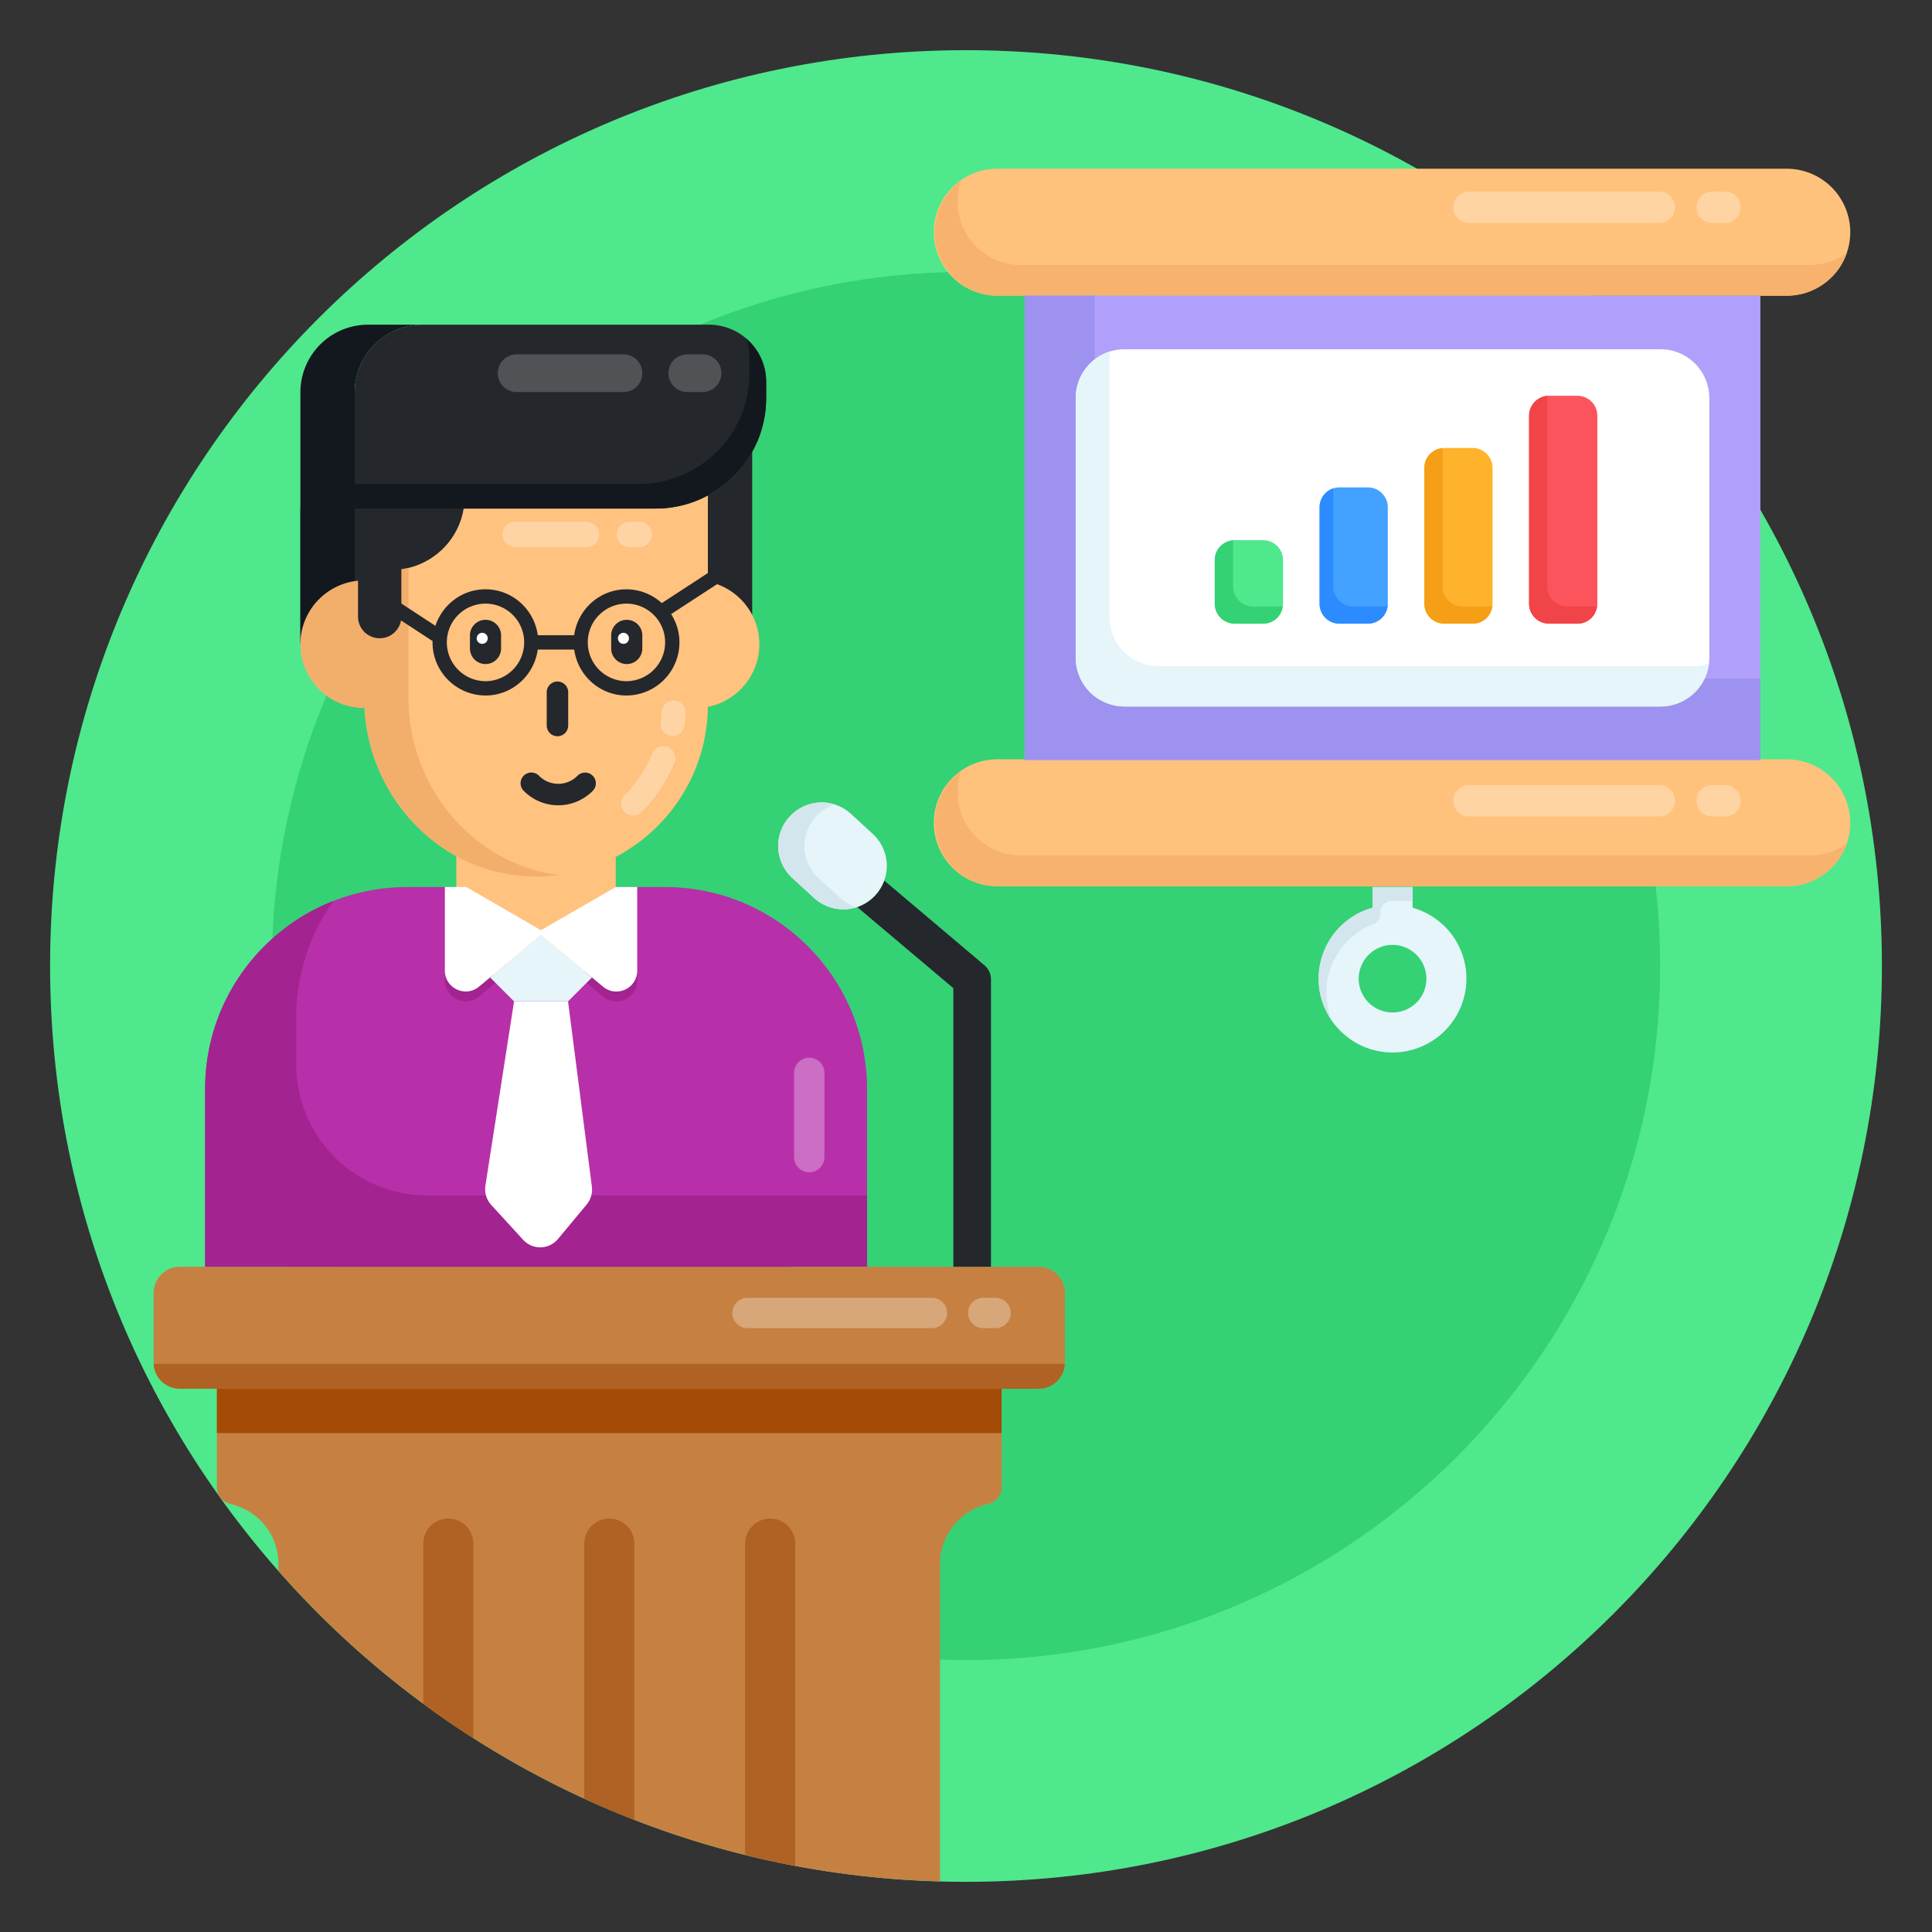 <svg xmlns="http://www.w3.org/2000/svg" viewBox="0 0 135 135" id="business-lecture"><rect x="0" y="0" width="135" height="135" fill="#333333" stroke="none"/><path fill="#4fe88d" d="M131.5 67.5c0 35.347-28.659 63.994-63.994 63.994C32.159 131.494 3.5 102.847 3.5 67.5S32.159 3.506 67.506 3.506c35.335 0 63.994 28.647 63.994 63.994z"></path><path fill="#35d175" d="M116.005 67.5c0 26.79-21.72 48.501-48.5 48.501-26.79 0-48.51-21.712-48.51-48.501 0-26.79 21.72-48.501 48.51-48.501 26.78 0 48.5 21.712 48.5 48.501z"></path><path fill="#ffc27c" d="M129.288 57.493a4.436 4.436 0 0 1-4.436 4.436H69.755a4.436 4.436 0 1 1 0-8.871h55.097a4.436 4.436 0 0 1 4.436 4.435z"></path><path fill="#c68142" d="M69.987 97.04v6.93c0 .55-.4 1-.95 1.12a4.306 4.306 0 0 0-3.35 4.2v22.17c-18.087-.472-34.757-8.623-46.23-21.69v-.48c0-1.867-1.192-3.66-3.35-4.2-.6-.133-.95-.633-.95-1.12v-6.93h54.83z"></path><path fill="#a54b08" d="M15.157 97.04h54.83v3.098h-54.83z"></path><path fill="#c68142" d="M74.41 90.348v4.861c0 1.01-.82 1.83-1.83 1.83H12.564a1.83 1.83 0 0 1-1.83-1.83v-4.861c0-1.01.82-1.83 1.83-1.83h60.014c1.01 0 1.83.82 1.83 1.83z"></path><path fill="#af6223" d="M10.744 95.3a1.826 1.826 0 0 0 1.82 1.74H72.58c.98 0 1.772-.772 1.821-1.74H10.744zm22.333 12.56v13.59c-1.2-.76-2.36-1.56-3.5-2.4v-11.19c0-.96.78-1.75 1.75-1.75.96 0 1.75.79 1.75 1.75zm22.49 0v22.51c-1.18-.21-2.35-.47-3.5-.76v-21.75c0-.96.79-1.75 1.75-1.75.97 0 1.75.79 1.75 1.75zm-11.24 0v19.3c-1.19-.45-2.35-.95-3.5-1.48v-17.82c0-.96.78-1.75 1.75-1.75s1.75.79 1.75 1.75z"></path><path fill="#b730aa" d="M60.585 76.105v12.413H19.6v-.01h-5.267V76.104c0-7.804 6.329-14.122 14.122-14.122h18.009c7.794 0 14.122 6.318 14.122 14.122z"></path><path fill="#a32391" d="M60.586 83.531v4.975h-5.273v.012H14.332v-12.41c0-5.994 3.717-11.095 8.967-13.154a14.016 14.016 0 0 0-2.597 8.156v3.27a9.15 9.15 0 0 0 9.15 9.151h30.734z"></path><path fill="#a32391" d="M31.085 67.826v.683c0 1.24 1.435 1.908 2.382 1.128l4.332-3.608 4.345 3.608c.948.794 2.382.111 2.382-1.114v-.697c0 1.24-1.434 1.909-2.382 1.115l-4.095-3.399-.25.153-.251-.153-4.081 3.399c-.947.794-2.382.111-2.382-1.115z"></path><path fill="#ffc27f" d="M31.886 57.83v5.61c0 1.538.637 2.932 1.646 3.941a5.567 5.567 0 0 0 9.493-3.941v-5.55a12.351 12.351 0 0 1-5.756 1.298 12.145 12.145 0 0 1-5.383-1.358z"></path><path fill="#e5f5f9" d="m34.247 68.3.376.376 1.295 1.295h3.775l1.671-1.671-3.315-2.758-.25-.209-.251.209z"></path><path fill="#fff" d="m35.919 69.977-2.001 12.877c-.075.484.073.976.404 1.337l2.235 2.444c.66.722 1.806.695 2.432-.058l2.01-2.417c.286-.345.416-.793.359-1.238l-1.665-12.945h-3.774z"></path><path fill="#24272b" d="M20.99 35.536v9.35h31.571v-13.32a7.717 7.717 0 0 1-6.757 3.97H20.99z"></path><path fill="#13181e" d="M20.99 27.414v17.602h3.797V27.414a4.735 4.735 0 0 1 4.727-4.726h-3.798a4.727 4.727 0 0 0-4.726 4.726z"></path><path fill="#ffc27f" d="M25.453 44.14v4.67c0 6.63 5.185 12.332 11.816 12.435 6.71.103 12.195-5.311 12.195-12V34.618a7.728 7.728 0 0 1-3.66.918H32.382c-.344 2.203-2.123 3.924-4.337 4.233v3.316c0 .837-.677 1.514-1.514 1.514a1.48 1.48 0 0 1-1.078-.459z"></path><path fill="#fff" d="M44.822 56.746c.989-.989 1.76-2.14 2.29-3.42a.835.835 0 1 0-1.541-.641 8.865 8.865 0 0 1-1.93 2.88.835.835 0 1 0 1.181 1.181zm3.002-6.07c.037-.278.064-.56.08-.842a.836.836 0 0 0-.79-.88.839.839 0 0 0-.879.79 9.7 9.7 0 0 1-.066.715.835.835 0 1 0 1.655.217z" opacity=".3"></path><path fill="#f2af6b" d="M26.531 38.69c.837 0 1.514-.678 1.514-1.515v-3.316c.195-.026.379-.083.566-.131v4.482c-.021.005-.04.015-.06.02v10.58c0 6.171 4.485 11.529 10.45 12.332a10.81 10.81 0 0 1-1.732.103c-6.63-.103-11.816-5.805-11.816-12.436V38.23a1.48 1.48 0 0 0 1.078.46z"></path><path fill="#ffc27f" d="M48.603 40.558h-.004v8.916h.004c2.458 0 4.458-2 4.458-4.458s-2-4.458-4.458-4.458z"></path><path fill="#f2af6b" d="M25.447 40.558h.003v8.916h-.003c-2.459 0-4.459-2-4.459-4.458s2-4.458 4.459-4.458z"></path><path fill="#24272b" d="M24.787 31.269v8.546h.23v3.27c0 .837.677 1.514 1.514 1.514s1.514-.677 1.514-1.514v-3.316a5.123 5.123 0 0 0 4.417-5.07v-3.43h-7.675z"></path><path fill="#24272b" d="M24.787 27.414v8.122h21.017c4.268 0 7.732-3.453 7.732-7.72V26.68a3.995 3.995 0 0 0-3.992-3.992h-20.03a4.735 4.735 0 0 0-4.727 4.726z"></path><path fill="#13181e" d="M24.792 33.818v1.716h21.007c4.275 0 7.737-3.452 7.737-7.716v-1.141c0-1.21-.546-2.301-1.399-3.025.149.406.228.853.228 1.309v1.14c0 4.266-3.461 7.717-7.736 7.717H24.792z"></path><path fill="#fff" d="M36.1 27.395h7.465a1.317 1.317 0 1 0 0-2.635H36.1a1.317 1.317 0 1 0 0 2.635zm11.924 0h1.067a1.317 1.317 0 1 0 0-2.635h-1.067a1.317 1.317 0 1 0 0 2.635z" opacity=".2"></path><path fill="#fff" d="M36 38.226h4.988a.88.88 0 1 0 0-1.76H36a.88.88 0 1 0 0 1.76zm7.968 0h.712a.88.88 0 1 0 0-1.76h-.712a.88.88 0 1 0 0 1.76z" opacity=".3"></path><path fill="#fff" d="M31.085 61.976v5.847c0 1.235 1.44 1.909 2.388 1.118l4.326-3.608 4.34 3.613c.949.79 2.387.115 2.387-1.119v-5.85h-1.49l-5.237 3.022-5.224-3.023h-1.49z"></path><path fill="#24272b" d="M39.703 50.695v-2.323a.75.75 0 0 0-1.5 0v2.323a.75.75 0 0 0 1.5 0zm.635 3.527a1.888 1.888 0 0 1-2.67-.01.75.75 0 1 0-1.064 1.057 3.388 3.388 0 0 0 4.79.017.75.75 0 1 0-1.056-1.064z"></path><path fill="#24272b" d="M50.345 40.064a.502.502 0 0 0-.692-.145l-3.41 2.224a3.674 3.674 0 0 0-2.47-.964c-1.871 0-3.407 1.402-3.652 3.209h-2.543c-.245-1.807-1.78-3.21-3.653-3.21-1.637 0-3.013 1.076-3.5 2.552l-4.235-2.77a.498.498 0 1 0-.547.836l4.588 3.002c0 .028-.008.055-.008.083a3.714 3.714 0 0 0 3.702 3.717c1.868 0 3.402-1.402 3.651-3.21h2.547c.249 1.808 1.783 3.21 3.65 3.21a3.714 3.714 0 0 0 3.703-3.717c0-.725-.217-1.398-.58-1.97l3.304-2.154a.5.5 0 0 0 .145-.693zm-16.42 7.534a2.712 2.712 0 0 1-2.702-2.717c0-1.49 1.212-2.702 2.702-2.702s2.702 1.212 2.702 2.702v.007a2.712 2.712 0 0 1-2.702 2.71zm9.849 0a2.712 2.712 0 0 1-2.702-2.717c0-1.49 1.212-2.702 2.702-2.702s2.702 1.212 2.702 2.702a2.712 2.712 0 0 1-2.702 2.717z"></path><path fill="#24272b" d="M44.881 44.43v.917a1.087 1.087 0 0 1-2.173 0v-.917a1.087 1.087 0 1 1 2.173 0z"></path><path fill="#fff" d="M43.178 44.604c0 .212.174.385.385.385a.383.383 0 0 0 .386-.385.383.383 0 0 0-.386-.385.387.387 0 0 0-.385.385z"></path><path fill="#24272b" d="M35.012 44.43v.917a1.087 1.087 0 0 1-2.173 0v-.917a1.087 1.087 0 1 1 2.173 0z"></path><path fill="#fff" d="M33.309 44.604c0 .212.174.385.385.385a.383.383 0 0 0 .386-.385.383.383 0 0 0-.386-.385.387.387 0 0 0-.385.385z"></path><path fill="#fff" d="M52.234 92.806h12.883a1.06 1.06 0 1 0 0-2.12H52.234a1.06 1.06 0 1 0 0 2.12zm16.472 0h.858a1.06 1.06 0 1 0 0-2.12h-.858a1.06 1.06 0 1 0 0 2.12z" opacity=".3"></path><path fill="#24272b" d="M69.246 68.438v20.08h-2.63v-19.47l-6.72-5.67c.47-.16.9-.43 1.26-.82l.01-.01c.28-.3.48-.65.62-1.02l6.99 5.91c.3.25.47.61.47 1z"></path><path fill="#e5f5f9" d="m60.985 58.269-1.519-1.396a3.03 3.03 0 0 0-4.282.181l-.008.009a3.031 3.031 0 0 0 .181 4.283l1.52 1.395a3.03 3.03 0 0 0 4.282-.181l.008-.009a3.031 3.031 0 0 0-.182-4.282z"></path><path fill="#d3e6ed" d="M57.188 61.345a3.023 3.023 0 0 1-.183-4.278l.012-.012c.365-.4.823-.686 1.303-.846a3.021 3.021 0 0 0-3.134.846l-.011.012a3.023 3.023 0 0 0 .183 4.278l1.521 1.395a3.05 3.05 0 0 0 2.974.663 3.057 3.057 0 0 1-1.144-.663l-1.52-1.395z"></path><path fill="#fff" d="M55.487 74.971v5.883a1.06 1.06 0 1 0 2.12 0V74.97a1.06 1.06 0 1 0-2.12 0z" opacity=".3"></path><path fill="#ffc27c" d="M129.288 16.226a4.436 4.436 0 0 1-4.436 4.436H69.755a4.436 4.436 0 1 1 0-8.871h55.097a4.436 4.436 0 0 1 4.436 4.435z"></path><path fill="#f7b26d" d="M129.045 17.681a4.436 4.436 0 0 1-4.19 2.983H69.758a4.438 4.438 0 0 1-3.138-7.576c.165-.165.34-.32.537-.464-.165.454-.248.95-.248 1.455a4.438 4.438 0 0 0 4.438 4.438h55.096c.97 0 1.878-.31 2.6-.836zm0 41.265a4.436 4.436 0 0 1-4.19 2.983H69.758a4.438 4.438 0 0 1-3.138-7.576c.165-.165.34-.32.537-.464-.165.454-.248.95-.248 1.455a4.438 4.438 0 0 0 4.438 4.438h55.096c.97 0 1.878-.31 2.6-.836z"></path><path fill="#b09ffb" d="M71.599 20.662h51.409v32.442H71.599z"></path><path fill="#9d92ef" d="M123.007 47.417v5.687H71.596v-32.44h4.892v16.928c0 5.426 4.4 9.825 9.825 9.825h36.694z"></path><path fill="#fff" d="M75.166 45.947V27.82a3.416 3.416 0 0 1 3.417-3.417h37.442a3.416 3.416 0 0 1 3.416 3.417v18.128a3.416 3.416 0 0 1-3.416 3.417H78.583a3.416 3.416 0 0 1-3.417-3.417z"></path><path fill="#e5f5f9" d="M119.415 46.385a3.421 3.421 0 0 1-3.386 2.983H78.584a3.42 3.42 0 0 1-3.417-3.417V27.817a3.417 3.417 0 0 1 2.395-3.262c-.021.145-.031.29-.031.444v18.124a3.414 3.414 0 0 0 3.416 3.417h37.436a3.42 3.42 0 0 0 1.032-.155z"></path><path fill="#4fe88d" d="M84.884 39.138v3.047c0 .77.625 1.395 1.395 1.395h1.979c.77 0 1.395-.624 1.395-1.395v-3.047c0-.77-.625-1.394-1.395-1.394h-1.98c-.77 0-1.394.624-1.394 1.394z"></path><path fill="#43a1ff" d="M92.205 35.45v6.735c0 .77.624 1.395 1.395 1.395h1.979c.77 0 1.394-.624 1.394-1.395V35.45c0-.77-.624-1.395-1.394-1.395h-1.98c-.77 0-1.394.624-1.394 1.395z"></path><path fill="#2c8cff" d="M96.966 42.308a1.392 1.392 0 0 1-1.383 1.27h-1.982c-.774 0-1.393-.62-1.393-1.394v-6.73c0-.63.402-1.156.97-1.33-.01.04-.01.082-.01.123v6.74a1.4 1.4 0 0 0 1.393 1.393h1.982c.144 0 .289-.02.423-.072z"></path><path fill="#ffb32c" d="M99.526 32.696v9.49c0 .77.624 1.394 1.395 1.394h1.979c.77 0 1.394-.624 1.394-1.395v-9.489c0-.77-.624-1.394-1.394-1.394h-1.98c-.77 0-1.394.624-1.394 1.394z"></path><path fill="#fc545d" d="M111.616 29.049v13.136c0 .77-.625 1.395-1.395 1.395h-1.98c-.77 0-1.394-.624-1.394-1.395V29.05c0-.77.625-1.395 1.395-1.395h1.979c.77 0 1.395.625 1.395 1.395z"></path><path fill="#35d175" d="M89.628 42.37a1.367 1.367 0 0 1-1.373 1.207h-1.972c-.774 0-1.403-.619-1.403-1.393V39.14c0-.743.567-1.331 1.3-1.383-.02.052-.02.114-.02.176v3.044c0 .774.63 1.404 1.393 1.404h1.982c.03 0 .062 0 .093-.01z"></path><path fill="#f49f16" d="M104.274 42.37a1.367 1.367 0 0 1-1.373 1.207h-1.982c-.764 0-1.393-.619-1.393-1.393V32.7c0-.743.578-1.342 1.3-1.383-.02.051-.02.113-.02.175v9.485c0 .774.619 1.404 1.393 1.404h1.982c.03 0 .062 0 .093-.01z"></path><path fill="#f14448" d="M111.591 42.37a1.367 1.367 0 0 1-1.372 1.207h-1.982c-.764 0-1.393-.619-1.393-1.393V29.045c0-.733.577-1.342 1.3-1.383-.02.062-.02.124-.02.186v13.128c0 .774.629 1.404 1.393 1.404h1.981c.031 0 .062 0 .093-.01z"></path><path fill="#fff" d="M102.648 15.58h13.297a1.094 1.094 0 1 0 0-2.188h-13.297a1.094 1.094 0 1 0 0 2.188zm17 0h.886a1.094 1.094 0 1 0 0-2.188h-.885a1.094 1.094 0 1 0 0 2.188zM102.648 57.05h13.297a1.094 1.094 0 1 0 0-2.189h-13.297a1.094 1.094 0 1 0 0 2.188zm17 0h.886a1.094 1.094 0 1 0 0-2.189h-.885a1.094 1.094 0 1 0 0 2.188z" opacity=".3"></path><path fill="#e5f5f9" d="M98.71 63.43v-1.45h-2.798v1.45a5.142 5.142 0 0 0-3.77 4.956c0 2.842 2.316 5.158 5.169 5.158a5.166 5.166 0 0 0 5.157-5.158 5.145 5.145 0 0 0-3.759-4.956zm-1.4 7.317a2.364 2.364 0 0 1-2.371-2.36 2.37 2.37 0 0 1 2.372-2.361 2.368 2.368 0 0 1 2.36 2.36 2.361 2.361 0 0 1-2.36 2.361z"></path><path fill="#d3e6ed" d="M95.913 61.982v1.445a5.154 5.154 0 0 0-3.774 4.962c0 1.087.345 2.106.932 2.943a5.018 5.018 0 0 1-.391-1.958 5.143 5.143 0 0 1 3.314-4.81.743.743 0 0 0 .46-.701v-.137c0-.422.342-.765.764-.765h1.49v-.979h-2.795z"></path></svg>